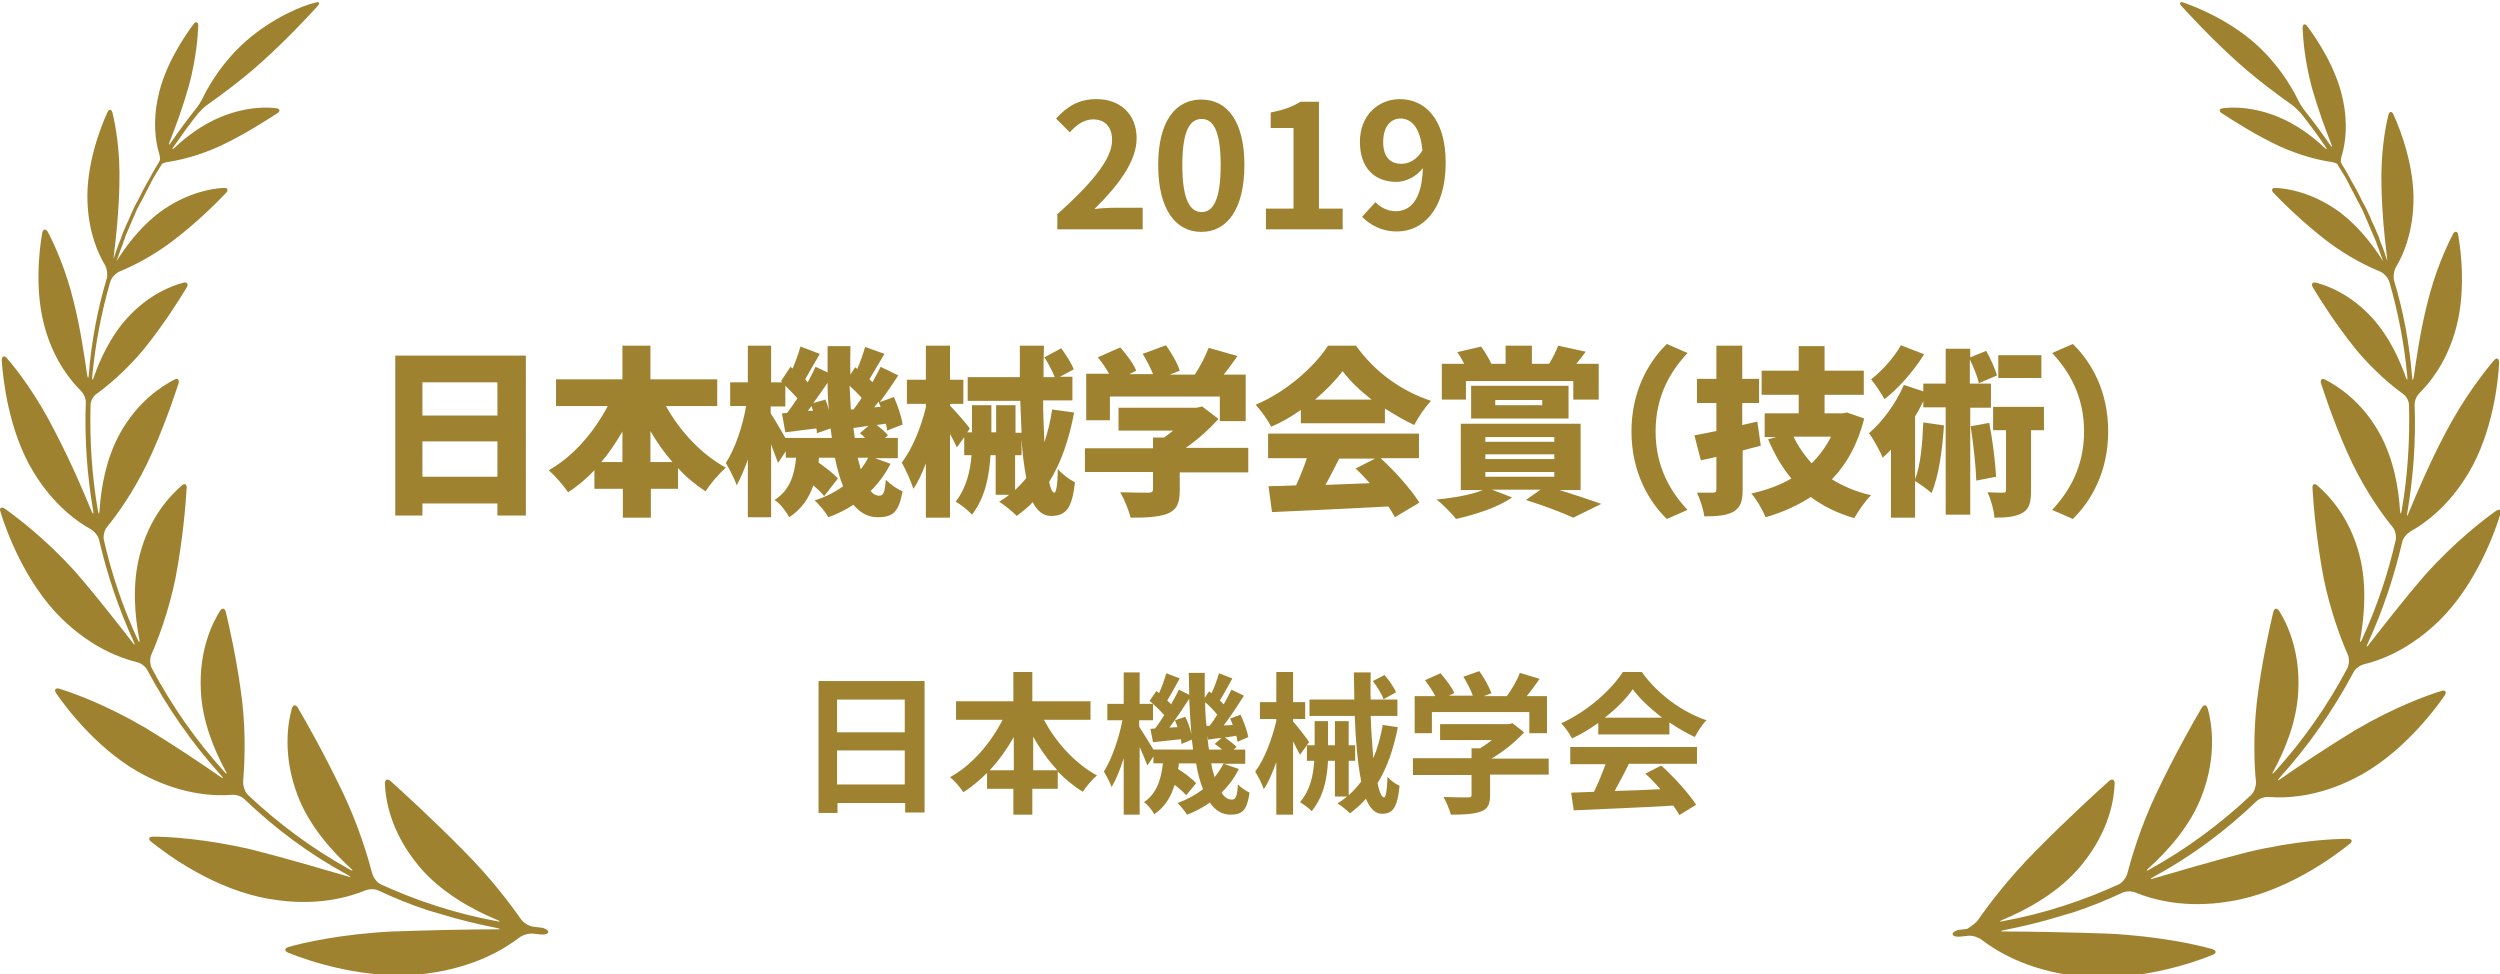 <?xml version="1.0" encoding="UTF-8"?>
<!-- Generator: Adobe Illustrator 22.1.0, SVG Export Plug-In . SVG Version: 6.00 Build 0)  -->
<svg xmlns="http://www.w3.org/2000/svg" xmlns:xlink="http://www.w3.org/1999/xlink" version="1.1" id="レイヤー_1" x="0px" y="0px" viewBox="0 0 580 226" style="enable-background:new 0 0 580 226;" xml:space="preserve">
<style type="text/css">
	.st0{fill:#9F8230;}
</style>
<g>
	<g>
		<path class="st0" d="M120.9,213.3c-2.3-3.3-7-9.6-13.4-16c-7.2-7.3-14.1-13.6-16.9-16.1c-0.7-0.6-1.3-0.4-1.3,0.6    c0.1,3.3,1.1,10.9,7.7,18.9c5,6.2,12.7,10.4,18.3,12.7c0.9,0.4,0.8,0.5-0.1,0.3c-4.9-0.9-9.6-2.1-14.2-3.6    c-4.4-1.4-8.6-3.1-12.6-4.9c-0.9-0.4-1.7-1.5-2-2.4c-1-3.8-3.1-11-6.8-18.8c-4.2-8.8-8.6-16.6-10.5-19.8c-0.5-0.8-1.1-0.8-1.4,0.2    c-0.9,3.2-2.2,10.7,1.3,20c2.7,7.3,8.2,13.2,12.3,17c0.7,0.6,0.6,0.8-0.2,0.3c-8.7-4.8-16.6-10.7-23.6-17.3    c-0.7-0.7-1.1-2-1.1-2.9c0.3-3.7,0.7-10.7-0.2-18.7c-1.1-9.1-3-17.4-3.8-20.8c-0.2-0.9-0.9-1.1-1.4-0.2c-1.7,2.7-4.9,9.1-4.4,18.5    c0.3,7.1,3.2,13.9,5.7,18.5c0.5,0.8,0.3,0.9-0.3,0.2c-6.6-7.3-12.2-15.3-16.8-24c-0.4-0.8-0.5-2.2-0.1-3.1c1.5-3.4,4-9.9,5.6-17.7    c1.7-8.9,2.4-17.3,2.6-20.9c0.1-1-0.5-1.3-1.2-0.6c-2.4,2.1-7.4,7.1-9.7,16.1c-1.8,6.9-1.1,14.3-0.1,19.4c0.2,0.9,0,1-0.4,0.1    c-3.4-7.4-6-15.1-7.8-23c-0.2-0.9,0.1-2.3,0.7-3c2.2-2.7,6-7.9,9.3-14.7c3.7-7.7,6.2-15.3,7.3-18.6c0.3-0.9-0.2-1.4-1-0.9    c-2.7,1.4-8.4,4.9-12.6,12.5c-3.3,6-4.4,12.9-4.7,17.8c-0.1,1-0.2,1-0.4,0c-1.4-8.1-1.9-16.2-1.7-24.4c0-1,0.7-2.2,1.5-2.7    c2.5-1.8,6.7-5.3,10.8-10.2c4.6-5.7,8.4-11.7,10-14.4c0.5-0.8,0.1-1.4-0.8-1.1c-2.7,0.7-8,2.7-13,8.2c-3.9,4.3-6.3,9.6-7.7,13.6    c-0.3,0.9-0.5,0.9-0.4-0.1c0.7-7.4,2.1-14.8,4.2-22c0.3-0.9,1.2-1.9,2.1-2.3c2.7-1.1,7.3-3.3,12.1-6.9c5.6-4.2,10.4-9,12.6-11.3    c0.7-0.7,0.4-1.3-0.5-1.2c-2.6,0.1-8,1-13.8,4.9c-4.6,3.1-8.1,7.6-10.3,10.9c-0.5,0.8-0.9,1.4-0.8,1.2c0-0.1,0.1-0.2,0.1-0.2    c0.2-0.5,0.3-0.9,0.5-1.4c0.2-0.5,0.3-0.9,0.5-1.4c0.2-0.5,0.4-0.9,0.5-1.4c0.2-0.5,0.4-0.9,0.5-1.4c0.2-0.5,0.4-0.9,0.6-1.4    c0.2-0.5,0.4-0.9,0.6-1.4c0.2-0.5,0.4-0.9,0.6-1.4c0.2-0.5,0.4-0.9,0.6-1.4c0.2-0.5,0.4-0.9,0.7-1.4c0.2-0.4,0.4-0.9,0.7-1.3    c0.2-0.5,0.5-0.9,0.7-1.4c0.2-0.4,0.5-0.9,0.7-1.3c0.2-0.5,0.5-0.9,0.7-1.4c0.2-0.4,0.5-0.9,0.7-1.3c0.3-0.4,0.5-0.9,0.8-1.3    c0.3-0.4,0.5-0.9,0.8-1.3c0.1-0.1,0.2-0.2,0.2-0.4c0.1-0.2,1-0.5,1.9-0.6c2.5-0.4,6.8-1.4,11.6-3.6c5.6-2.6,10.8-6,13.3-7.6    c0.8-0.5,0.7-1.1-0.3-1.2c-2.4-0.3-7.1-0.3-12.7,2c-4.4,1.8-8.2,4.7-10.7,7.1c-0.7,0.6-0.8,0.5-0.3-0.2c1.8-2.6,3.6-5.1,5.6-7.6    c0.6-0.7,1.7-1.8,2.5-2.3c2.8-2,7.5-5.4,12.3-9.7c5.8-5.2,10.8-10.6,13-13c0.6-0.7,0.4-1.1-0.5-0.8C70.4,1.2,63.4,4,57.1,9.5    c-5.2,4.6-8.3,9.7-9.9,12.9c-0.4,0.9-1.2,2.2-1.8,2.9c-2,2.5-3.9,5.1-5.7,7.7c-0.5,0.8-0.7,0.7-0.3-0.2c1.3-3.3,3-7.9,4.4-12.8    c1.7-6.3,2.1-11.5,2.2-14c0-1-0.6-1.1-1.1-0.4c-2.1,2.8-6.7,9.6-8.2,16.8c-1.3,5.8-0.6,10.3,0.1,12.8c0.3,0.9,0.4,1.8,0.3,2    c-0.1,0.1-0.2,0.3-0.2,0.4c-0.3,0.4-0.5,0.9-0.8,1.3c-0.3,0.5-0.5,0.9-0.8,1.4c-0.2,0.4-0.5,0.9-0.7,1.3c-0.3,0.5-0.5,0.9-0.8,1.4    c-0.2,0.4-0.5,0.9-0.7,1.3c-0.2,0.5-0.5,0.9-0.7,1.4c-0.2,0.4-0.4,0.9-0.7,1.3c-0.2,0.5-0.5,0.9-0.7,1.4c-0.2,0.4-0.4,0.9-0.6,1.3    c-0.2,0.5-0.4,1-0.6,1.4c-0.2,0.4-0.4,0.9-0.6,1.3c-0.2,0.5-0.4,1-0.6,1.4c-0.2,0.5-0.4,0.9-0.5,1.4c-0.2,0.5-0.4,1-0.6,1.5    c-0.2,0.5-0.3,0.9-0.5,1.4c-0.2,0.5-0.3,1-0.5,1.5c0,0.1-0.1,0.2-0.1,0.3c-0.1,0.2,0-0.5,0.1-1.4c0.5-4,1.1-9.9,1.2-15.9    c0.2-7.6-0.9-13.6-1.6-16.4c-0.2-0.9-0.8-1-1.2-0.1c-1.6,3.5-5,12.3-4.6,20.9c0.3,7.1,2.5,11.9,4,14.4c0.5,0.8,0.7,2.2,0.5,3.1    c-2.2,7.3-3.6,14.8-4.2,22.4c-0.1,1-0.2,1-0.4,0c-0.6-4.2-1.5-10.4-3-16.5c-1.9-8-4.7-13.9-6.1-16.6C10.6,53,10,53.1,9.8,54    c-0.7,3.9-1.9,13.9,0.8,22.7c2.2,7.3,5.9,11.7,8.1,13.9c0.7,0.7,1.3,1.9,1.2,2.9c-0.3,8.3,0.3,16.7,1.7,24.9c0.2,0.9,0,1-0.4,0.1    c-1.9-4.6-4.8-11.4-8.3-18.1C8.6,91.8,3.8,85.6,1.6,83.1c-0.6-0.7-1.2-0.5-1.2,0.5C0.7,88,2,100,7.7,109.4    c4.7,7.8,10.3,11.7,13.4,13.4c0.8,0.5,1.7,1.5,1.9,2.5c1.9,8.1,4.5,15.9,8,23.5c0.4,0.9,0.3,1-0.3,0.2    c-3.2-4.1-7.9-10.2-13.1-16.2C10.6,125,3.9,120,1.1,118c-0.8-0.5-1.3-0.2-1,0.7c1.3,4.4,5.8,16.6,14.2,24.8    c7,6.8,13.7,9.2,17.4,10.1c0.9,0.2,2.1,1,2.5,1.9c4.7,8.8,10.4,17,17.1,24.4c0.6,0.7,0.5,0.8-0.2,0.3c-4.3-3-10.7-7.3-17.3-11.3    c-9-5.3-16.7-8.1-20-9.1c-0.9-0.3-1.3,0.2-0.8,1c2.6,3.8,10.5,14.1,21,19.3c8.7,4.4,16,4.6,19.7,4.3c1-0.1,2.3,0.3,3,1    c7.1,6.8,15.1,12.8,24,17.6c0.8,0.5,0.8,0.6-0.1,0.3c-5.5-1.6-13.6-4-21.8-6.1c-10.9-2.6-19.7-3.1-23.3-3.1c-1,0-1.2,0.6-0.4,1.2    c3.7,3,15,11.3,27.7,13.3c10.6,1.8,18.2-0.5,21.9-2c0.9-0.4,2.3-0.4,3.1,0c3.6,1.7,7.3,3.2,11.2,4.5c0.9,0.3,1.7,0.5,1.7,0.5    c0,0,0.7,0.2,1.7,0.5c4.2,1.3,8.4,2.3,12.9,3.2c0.9,0.2,0.9,0.3,0,0.3c-6.2,0-15.4,0.2-24.3,0.5c-11.8,0.6-20.6,2.6-24.1,3.6    c-0.9,0.3-1,0.9-0.1,1.3c4.6,1.9,18.3,6.6,31.9,4.9c11.4-1.4,18.4-5.8,21.8-8.4c0.8-0.6,2.1-1,3.1-0.9c0.6,0.1,1.3,0.1,1.9,0.2    c1,0.1,1.7-0.2,1.7-0.6c0-0.4-0.8-0.9-1.7-1c-0.6-0.1-1.1-0.1-1.7-0.2C122.7,214.9,121.5,214.1,120.9,213.3z"></path>
	</g>
	<g>
		<path class="st0" d="M459,213.3c2.3-3.3,7-9.6,13.4-16c7.2-7.3,14.1-13.6,16.9-16.1c0.7-0.6,1.3-0.4,1.3,0.6    c-0.1,3.3-1.1,10.9-7.7,18.9c-5,6.2-12.7,10.4-18.3,12.7c-0.9,0.4-0.8,0.5,0.1,0.3c4.9-0.9,9.6-2.1,14.2-3.6    c4.4-1.4,8.6-3.1,12.6-4.9c0.9-0.4,1.7-1.5,2-2.4c1-3.8,3.1-11,6.8-18.8c4.2-8.8,8.6-16.6,10.5-19.8c0.5-0.8,1.1-0.8,1.4,0.2    c0.9,3.2,2.2,10.7-1.3,20c-2.7,7.3-8.2,13.2-12.4,17c-0.7,0.6-0.6,0.8,0.2,0.3c8.7-4.8,16.6-10.7,23.6-17.3c0.7-0.7,1.1-2,1.1-2.9    c-0.4-3.7-0.7-10.7,0.2-18.7c1.1-9.1,3-17.4,3.8-20.8c0.2-0.9,0.9-1.1,1.4-0.2c1.7,2.7,4.9,9.1,4.4,18.5    c-0.3,7.1-3.2,13.9-5.7,18.5c-0.5,0.8-0.3,0.9,0.3,0.2c6.6-7.3,12.2-15.3,16.8-24c0.4-0.8,0.5-2.2,0.1-3.1    c-1.5-3.4-4-9.9-5.6-17.7c-1.7-8.9-2.4-17.3-2.6-20.9c-0.1-1,0.5-1.3,1.2-0.6c2.4,2.1,7.4,7.1,9.7,16.1c1.8,6.9,1.1,14.3,0.2,19.4    c-0.2,0.9,0,1,0.4,0.1c3.4-7.4,6-15.1,7.8-23c0.2-0.9-0.1-2.3-0.7-3c-2.2-2.7-6-7.9-9.3-14.7c-3.7-7.7-6.2-15.3-7.3-18.6    c-0.3-0.9,0.2-1.4,1-0.9c2.7,1.4,8.4,4.9,12.6,12.5c3.3,6,4.4,12.9,4.7,17.8c0.1,1,0.2,1,0.4,0c1.4-8.1,1.9-16.2,1.7-24.4    c0-1-0.7-2.2-1.5-2.7c-2.5-1.8-6.7-5.3-10.8-10.2c-4.6-5.7-8.4-11.7-10-14.4c-0.5-0.8-0.1-1.4,0.8-1.1c2.7,0.7,8,2.7,13,8.2    c3.9,4.3,6.3,9.6,7.7,13.6c0.3,0.9,0.5,0.9,0.4-0.1c-0.7-7.4-2.1-14.8-4.2-22c-0.3-0.9-1.2-1.9-2.1-2.3c-2.7-1.1-7.3-3.3-12.1-6.9    c-5.5-4.2-10.4-9-12.6-11.3c-0.7-0.7-0.4-1.3,0.5-1.2c2.6,0.1,8,1,13.8,4.9c4.6,3.1,8.1,7.6,10.3,10.9c0.5,0.8,0.9,1.4,0.8,1.2    c0-0.1-0.1-0.2-0.1-0.2c-0.2-0.5-0.3-0.9-0.5-1.4c-0.2-0.5-0.3-0.9-0.5-1.4c-0.2-0.5-0.4-0.9-0.5-1.4c-0.2-0.5-0.4-0.9-0.6-1.4    c-0.2-0.5-0.4-0.9-0.6-1.4c-0.2-0.5-0.4-0.9-0.6-1.4c-0.2-0.5-0.4-0.9-0.6-1.4c-0.2-0.5-0.4-0.9-0.6-1.4c-0.2-0.5-0.4-0.9-0.7-1.4    c-0.2-0.4-0.4-0.9-0.7-1.3c-0.2-0.5-0.5-0.9-0.7-1.4c-0.2-0.4-0.5-0.9-0.7-1.3c-0.2-0.5-0.5-0.9-0.7-1.4c-0.2-0.4-0.5-0.9-0.7-1.3    c-0.3-0.4-0.5-0.9-0.8-1.3c-0.3-0.4-0.5-0.9-0.8-1.3c-0.1-0.1-0.1-0.2-0.2-0.4c-0.1-0.2-1-0.5-1.9-0.6c-2.5-0.4-6.8-1.4-11.6-3.6    c-5.6-2.6-10.8-6-13.3-7.6c-0.8-0.5-0.7-1.1,0.3-1.2c2.4-0.3,7.1-0.3,12.7,2c4.4,1.8,8.2,4.7,10.7,7.1c0.7,0.6,0.8,0.5,0.3-0.2    c-1.8-2.6-3.6-5.1-5.6-7.6c-0.6-0.7-1.7-1.8-2.5-2.3c-2.8-2-7.5-5.4-12.3-9.7c-5.8-5.2-10.8-10.6-13-13c-0.6-0.7-0.4-1.1,0.5-0.8    c3.1,1.1,10.2,3.9,16.5,9.4c5.2,4.6,8.3,9.7,9.9,12.9c0.4,0.9,1.2,2.2,1.8,2.9c2,2.5,3.9,5.1,5.7,7.7c0.5,0.8,0.7,0.7,0.3-0.2    c-1.3-3.3-3-7.9-4.4-12.8c-1.7-6.3-2.1-11.5-2.2-14c0-1,0.6-1.1,1.1-0.4c2.1,2.8,6.7,9.6,8.2,16.8c1.3,5.8,0.6,10.3-0.1,12.8    c-0.3,0.9-0.4,1.8-0.3,2c0.1,0.1,0.2,0.3,0.2,0.4c0.3,0.4,0.5,0.9,0.8,1.3c0.3,0.5,0.5,0.9,0.8,1.4c0.2,0.4,0.5,0.9,0.7,1.3    c0.3,0.5,0.5,0.9,0.8,1.4c0.2,0.4,0.5,0.9,0.7,1.3c0.2,0.5,0.5,0.9,0.7,1.4c0.2,0.4,0.4,0.9,0.7,1.3c0.2,0.5,0.5,0.9,0.7,1.4    c0.2,0.4,0.4,0.9,0.6,1.3c0.2,0.5,0.4,1,0.6,1.4c0.2,0.4,0.4,0.9,0.6,1.3c0.2,0.5,0.4,1,0.6,1.4c0.2,0.5,0.4,0.9,0.5,1.4    c0.2,0.5,0.4,1,0.6,1.5c0.2,0.5,0.3,0.9,0.5,1.4c0.2,0.5,0.3,1,0.5,1.5c0,0.1,0.1,0.2,0.1,0.3c0.1,0.2,0-0.5-0.1-1.4    c-0.5-4-1.1-9.9-1.2-15.9c-0.2-7.6,0.9-13.6,1.6-16.4c0.2-0.9,0.8-1,1.2-0.1c1.6,3.5,5,12.3,4.6,20.9c-0.3,7.1-2.5,11.9-4,14.4    c-0.5,0.8-0.7,2.2-0.5,3.1c2.2,7.3,3.6,14.8,4.2,22.4c0.1,1,0.2,1,0.4,0c0.6-4.2,1.5-10.4,3-16.5c1.9-8,4.7-13.9,6.1-16.6    c0.4-0.8,1.1-0.7,1.2,0.2c0.7,3.9,1.9,13.9-0.8,22.7c-2.2,7.3-5.9,11.7-8.1,13.9c-0.7,0.7-1.3,1.9-1.2,2.9    c0.3,8.3-0.3,16.7-1.7,24.9c-0.2,0.9,0,1,0.3,0.1c1.9-4.6,4.8-11.4,8.3-18.1c4.5-8.7,9.4-14.8,11.5-17.3c0.6-0.7,1.2-0.5,1.2,0.5    c-0.2,4.4-1.5,16.4-7.2,25.8c-4.7,7.8-10.3,11.7-13.4,13.4c-0.8,0.5-1.7,1.5-1.9,2.5c-1.9,8.1-4.5,15.9-8,23.5    c-0.4,0.9-0.3,1,0.3,0.2c3.2-4.1,7.9-10.2,13.1-16.2c7-7.8,13.6-12.8,16.4-14.8c0.8-0.5,1.3-0.2,1,0.7    c-1.3,4.4-5.8,16.6-14.2,24.8c-7,6.8-13.7,9.2-17.4,10.1c-0.9,0.2-2.1,1-2.5,1.9c-4.7,8.8-10.4,17-17.1,24.4    c-0.6,0.7-0.5,0.8,0.2,0.3c4.3-3,10.7-7.3,17.3-11.3c9-5.3,16.7-8.1,20-9.1c0.9-0.3,1.3,0.2,0.8,1c-2.6,3.8-10.5,14.1-21,19.3    c-8.7,4.4-16,4.6-19.7,4.3c-1-0.1-2.3,0.3-3,1c-7.1,6.8-15.1,12.8-24,17.6c-0.8,0.5-0.8,0.6,0.1,0.3c5.5-1.6,13.6-4,21.8-6.1    c10.9-2.6,19.7-3.1,23.3-3.1c1,0,1.2,0.6,0.4,1.2c-3.7,3-15,11.3-27.7,13.3c-10.6,1.8-18.2-0.5-21.9-2c-0.9-0.4-2.3-0.4-3.1,0    c-3.6,1.7-7.3,3.2-11.2,4.5c-0.9,0.3-1.7,0.5-1.7,0.5c0,0-0.7,0.2-1.7,0.5c-4.2,1.3-8.4,2.3-12.9,3.2c-0.9,0.2-0.9,0.3,0,0.3    c6.2,0,15.4,0.2,24.3,0.5c11.8,0.6,20.6,2.6,24.1,3.6c0.9,0.3,1,0.9,0.1,1.3c-4.6,1.9-18.3,6.6-31.9,4.9    c-11.4-1.4-18.4-5.8-21.8-8.4c-0.8-0.6-2.1-1-3.1-0.9c-0.6,0.1-1.3,0.1-1.9,0.2c-1,0.1-1.7-0.2-1.7-0.6c0-0.4,0.8-0.9,1.7-1    c0.6-0.1,1.1-0.1,1.7-0.2C457.3,214.9,458.5,214.1,459,213.3z"></path>
	</g>
</g>
<g>
	<path class="st0" d="M245.2,49.8c8-7.2,12.8-12.8,12.8-17.3c0-3-1.6-4.8-4.4-4.8c-2.2,0-4,1.4-5.4,3l-3.2-3.2   c2.7-2.9,5.3-4.5,9.4-4.5c5.6,0,9.3,3.6,9.3,9.1c0,5.4-4.4,11.1-9.8,16.4c1.5-0.2,3.4-0.3,4.8-0.3h6.4v5h-19.8V49.8z"></path>
	<path class="st0" d="M268.7,38.3c0-10.2,4-15.2,10-15.2c6,0,10,5,10,15.2s-4,15.5-10,15.5C272.7,53.8,268.7,48.5,268.7,38.3z    M283.2,38.3c0-8.3-1.9-10.7-4.4-10.7c-2.6,0-4.5,2.4-4.5,10.7c0,8.3,1.9,10.9,4.5,10.9C281.3,49.2,283.2,46.6,283.2,38.3z"></path>
	<path class="st0" d="M293.8,48.4h6.3V29.7h-5.3v-3.6c3-0.6,5-1.3,6.9-2.5h4.3v24.8h5.5v4.8h-17.8V48.4z"></path>
	<path class="st0" d="M319.1,46.9c1.1,1.2,2.9,2.1,4.7,2.1c3.3,0,6.1-2.5,6.3-10c-1.5,2-4,3.2-6.1,3.2c-4.9,0-8.5-3-8.5-9.3   c0-6.1,4.2-9.9,9.3-9.9c5.6,0,10.6,4.4,10.6,14.7c0,11.2-5.5,16-11.3,16c-3.7,0-6.3-1.6-8.1-3.4L319.1,46.9z M330,34.9   c-0.5-5.4-2.6-7.4-5.1-7.4c-2.2,0-4,1.8-4,5.4c0,3.5,1.6,5.1,4.2,5.1C326.8,38,328.6,37.2,330,34.9z"></path>
	<path class="st0" d="M122,82.5v37.1h-6.6v-2.8H98v2.8h-6.3V82.5H122z M98,88.7v7.7h17.4v-7.7H98z M115.4,110.6v-8.2H98v8.2H115.4z"></path>
	<path class="st0" d="M154.5,94.2c3.2,5.8,8.2,11.2,13.9,14.3c-1.5,1.3-3.7,3.8-4.7,5.5c-2.3-1.5-4.5-3.3-6.4-5.4v4.8h-6.3v6.7h-6.5   v-6.7h-6.6v-4.3c-1.8,1.9-3.9,3.7-6.1,5.1c-1-1.5-3.1-3.9-4.5-5.1c5.7-3.2,10.5-8.8,13.7-14.9H129v-6.2h15.4v-7.8h6.5v7.8h15.5v6.2   H154.5z M144.4,107.2v-7.1c-1.5,2.6-3.1,5-4.9,7.1H144.4z M156,107.2c-1.9-2.2-3.6-4.6-5.1-7.2v7.2H156z"></path>
	<path class="st0" d="M206.6,107.6c-1.2,2.4-2.8,4.5-4.6,6.3c0.6,0.8,1.3,1.1,2,1.1c0.9,0,1.3-0.7,1.5-3.7c1.1,1.1,2.7,2.2,3.9,2.7   c-0.9,4.9-2.3,6-5.8,6c-2.3,0-4.1-1.1-5.6-2.9c-1.8,1.2-3.7,2.1-5.8,2.9c-0.6-1.1-2.1-2.9-3.2-3.9c2.5-0.8,4.7-1.9,6.6-3.3   c-0.8-1.9-1.4-4.2-1.9-6.6H190l-0.1,1.1c1.7,1.2,3.5,2.6,4.5,3.7l-3.2,4.1c-0.5-0.7-1.5-1.6-2.5-2.5c-1,2.9-2.7,5.5-5.6,7.4   c-0.7-1.3-2.1-3.2-3.4-4c3.7-2.4,4.6-6,5-9.8h-2.4v-1.5l-1.8,2.7c-0.4-1.1-1-2.7-1.6-4.3v16.9h-5.4v-13.4c-0.8,2.3-1.7,4.4-2.6,6   c-0.5-1.6-1.7-3.8-2.5-5.2c2.1-3.2,3.9-8.5,4.7-13.2h-3.7v-5.5h4.1v-8.5h5.4v8.5h2.6l-0.3-0.3l2.2-3.3l0.5,0.4   c0.7-1.7,1.4-3.6,1.8-5.1l4.5,1.7c-1.2,2-2.4,4.2-3.4,5.9c0.2,0.2,0.4,0.5,0.6,0.7c0.7-1.3,1.3-2.5,1.8-3.6l2.8,1.3   c0-2,0-4.1,0-6.1h5.3c0,2.2-0.1,4.4,0,6.6l1.1-1.7l0.5,0.4c0.7-1.7,1.4-3.6,1.8-5.1l4.5,1.6c-1.3,2.1-2.5,4.3-3.5,5.9   c0.3,0.2,0.5,0.5,0.7,0.7c0.7-1.3,1.4-2.5,1.9-3.6l4.1,2c-1.3,2-2.8,4.2-4.3,6.2l3.3-1.2c0.9,2.1,1.8,4.7,2,6.4l-3.6,1.4   c0-0.5-0.1-1-0.3-1.6l-2.1,0.3c1,0.8,2.1,1.7,2.6,2.4l-0.7,0.6h3v4.7H203L206.6,107.6z M193,101.6c-0.1-0.7-0.2-1.5-0.3-2.2   l-3.2,1.1c0-0.3,0-0.7-0.1-1.1c-2.5,0.3-5,0.6-7.2,0.9l-0.8-4.4l1.2-0.1c0.8-1,1.6-2.2,2.4-3.4c-0.8-0.9-1.8-1.9-2.8-2.9v4.8h-3.4   v1.6c0.8,1.2,2.4,3.9,3.4,5.7H193z M188.6,95.3c-0.1-0.4-0.2-0.7-0.3-1.1l-0.9,1.1L188.6,95.3z M191.5,92.7   c0.3,0.8,0.6,1.6,0.8,2.4c-0.2-2-0.3-4.1-0.3-6.3c-1.1,1.6-2.2,3.2-3.3,4.7L191.5,92.7z M198,95c0.6-0.8,1.3-1.7,1.9-2.7   c-0.8-0.9-1.8-1.9-2.8-2.8c0.1,1.9,0.2,3.7,0.3,5.5L198,95z M200.7,101.6c-0.4-0.4-0.8-0.8-1.2-1.1l2-1.7c-1.2,0.2-2.4,0.3-3.5,0.5   c0.1,0.8,0.2,1.5,0.3,2.3H200.7z M199,106.2c0.2,1,0.5,1.8,0.7,2.7c0.6-0.8,1.2-1.7,1.7-2.7H199z M204.3,94.4   c-0.1-0.4-0.3-0.8-0.5-1.2c-0.3,0.5-0.7,0.9-1,1.3L204.3,94.4z"></path>
	<path class="st0" d="M249.2,95.7c-1.2,6.4-3.1,11.8-5.8,16.1c0.3,1.6,0.8,2.5,1.2,2.5c0.4,0,0.8-1.7,0.8-5.5c1.1,1.3,2.8,2.5,4,3.1   c-0.7,6.1-2.1,7.8-5.6,7.8c-1.8,0-3.2-1.2-4.2-3.2c-1.1,1.2-2.4,2.2-3.7,3.2c-0.8-0.8-2.9-2.6-4.1-3.3c0.8-0.5,1.6-1,2.3-1.6H231   v-9.2h-1.2c-0.3,4.8-1.2,9.8-4.3,13.8c-0.8-0.9-2.6-2.4-3.8-3c2.5-3.2,3.4-7.1,3.7-10.8h-1.7v-4.2l-1.7,2.4   c-0.4-0.8-0.9-1.9-1.6-3.1v19.4h-5.6v-12.6c-0.9,2.3-1.8,4.4-2.9,5.9c-0.5-1.7-1.8-4.5-2.7-6.1c2.4-3,4.5-8.2,5.6-12.8v-0.8h-4.4   v-5.6h4.4v-7.9h5.6v7.9h3.1v5.6h-3.1v0.4c1.1,1.1,4,4.4,4.6,5.3l-0.6,0.9h1.1V94h4.5v6.3h1.1V94h4.5v6.4h1.4   c-0.1-2.4-0.2-4.8-0.3-7.4h-12.2v-5.5h12.1c0-2.4,0-4.9,0-7.3h5.6c-0.1,2.4-0.1,4.9-0.1,7.3h2.6c-0.5-1.3-1.5-3.2-2.4-4.6l3.9-2.1   c1.1,1.5,2.4,3.5,2.9,4.9l-3.2,1.7h2.9v5.5H242c0,3.5,0.2,6.8,0.3,9.7c0.8-2.4,1.4-4.9,1.8-7.6L249.2,95.7z M235.5,113.7   c0.9-0.9,1.8-1.8,2.6-2.8c-0.5-2.6-0.9-5.7-1.1-9v3.7h-1.5V113.7z"></path>
	<path class="st0" d="M289.5,109.6h-15.8v4.2c0,3-0.7,4.5-2.9,5.4c-2.2,0.8-5,0.9-8.5,0.9c-0.4-1.7-1.5-4.3-2.4-5.9   c2.4,0.1,5.7,0.1,6.5,0.1s1.1-0.2,1.1-0.8v-4h-15.8V104h15.8v-2.5h2.6c0.7-0.5,1.4-1.1,2.1-1.6h-12.7v-5.3h18.1l1.3-0.3l3.8,2.9   c-2.1,2.3-4.7,4.7-7.6,6.7h14.5V109.6z M257.7,97.5H252V86.7h5.3c-0.7-1.3-1.7-2.7-2.6-3.8l5.2-2.3c1.4,1.6,3.1,3.8,3.7,5.4   l-1.6,0.8h5.5c-0.6-1.5-1.5-3.3-2.4-4.7l5.4-2c1.3,1.8,2.7,4.2,3.2,5.9l-2.3,0.9h5.8c1.3-2,2.5-4.3,3.2-6.2l6.7,1.9   c-1.1,1.5-2.1,3-3.2,4.3h5.1v10.8h-6V92h-25.5V97.5z"></path>
	<path class="st0" d="M301.8,95.1c-2.1,1.5-4.5,2.9-6.9,3.9c-0.7-1.5-2.4-3.8-3.6-5.1c7.2-3,13.7-8.9,16.8-13.7h6.5   C319,86.4,325.3,90.8,332,93c-1.5,1.6-2.9,3.7-3.9,5.6c-2.2-1-4.5-2.4-6.8-3.8v3.4h-19.5V95.1z M320.4,106.4   c3.5,3.2,7,7.2,8.9,10.2l-5.7,3.4c-0.4-0.8-0.9-1.6-1.5-2.5c-9.7,0.5-19.8,1-27,1.3l-0.8-6c1.9,0,4.1-0.1,6.4-0.2   c0.9-2,1.8-4.2,2.5-6.3h-9v-5.7h35v5.7H320.4z M318.2,92.7c-2.7-2.1-5.1-4.4-6.7-6.6c-1.6,2.1-3.8,4.4-6.4,6.6H318.2z M310.7,106.4   c-1.1,2.1-2.1,4.2-3.2,6.1c3.3-0.1,6.8-0.3,10.3-0.4c-1.1-1.2-2.2-2.4-3.3-3.4l4.5-2.3H310.7z"></path>
	<path class="st0" d="M361.8,113.7c3.6,1.1,7.4,2.4,9.7,3.2l-6.5,3.2c-2.4-1.1-6.8-2.8-11-4.1l3.4-2.4h-11.3l4.7,1.8   c-3.2,2.3-8.6,4-13,5c-1-1.3-3.2-3.5-4.5-4.5c3.9-0.4,8.1-1.1,10.7-2.2h-5.1V98.3h27.8v15.4H361.8z M340.1,92.7h-5.6v-8.3h5.2   c-0.5-0.9-1-1.9-1.6-2.7l5.5-1.3c0.9,1.2,1.9,2.9,2.4,4l-0.1,0h3.4v-4.2h6.1v4.2h4c0.8-1.3,1.6-2.9,2.1-4.2l6.4,1.4   c-0.8,1-1.5,2-2.2,2.8h5.2v8.3H365v-4.3h-24.9V92.7z M341.3,97.1v-7.6h22.6v7.6H341.3z M344.6,102.5h16v-1.1h-16V102.5z    M344.6,106.5h16v-1.1h-16V106.5z M344.6,110.6h16v-1.1h-16V110.6z M346.9,94h10.9v-1.2h-10.9V94z"></path>
	<path class="st0" d="M378.5,100.1c0-9.4,4-16.2,8.2-20.3l4.8,2.1c-3.9,4.2-7.4,9.9-7.4,18.2s3.5,14,7.4,18.2l-4.8,2.1   C382.5,116.3,378.5,109.5,378.5,100.1z"></path>
	<path class="st0" d="M408.5,103.4c-1.4,0.4-2.8,0.7-4.2,1.1v9c0,2.8-0.5,4.2-2.1,5.2c-1.6,0.9-3.8,1.1-6.8,1.1   c-0.2-1.6-1-4-1.7-5.5c1.5,0,3.2,0,3.7,0c0.6,0,0.8-0.2,0.8-0.8V106l-3.6,0.8l-1.5-5.8c1.5-0.3,3.2-0.6,5.1-1v-6.5h-4.5v-5.6h4.5   v-7.7h6v7.7h3.9v5.6h-3.9v5.1l3.5-0.8L408.5,103.4z M432.5,97.1c-1.5,5.9-4,10.5-7.5,14.1c2.6,1.6,5.6,2.9,9.1,3.7   c-1.3,1.2-3,3.7-3.9,5.3c-3.9-1.1-7.3-2.8-10.1-4.9c-3.1,2-6.6,3.6-10.5,4.7c-0.6-1.6-2.1-4.2-3.3-5.5c3.5-0.8,6.6-1.9,9.3-3.5   c-2.2-2.6-3.9-5.6-5.4-9.1l1.9-0.5h-2.7v-5.5h7.9v-4.3h-8.6v-5.6h8.6v-5.7h6v5.7h9.1v5.6h-9.1v4.3h4.2l1-0.2L432.5,97.1z    M416.1,101.3c1.1,2.3,2.5,4.3,4.2,6.2c1.8-1.8,3.3-3.8,4.5-6.2H416.1z"></path>
	<path class="st0" d="M457.1,94.5v24.9h-5.7V94.5h-5.2v-1.4c-0.6,1.2-1.2,2.4-1.9,3.5v14.6c1.3-3.3,1.7-8.4,1.9-13.2l4.8,0.7   c-0.4,5.8-1.2,11.8-2.9,15.7c-0.8-0.8-2.7-2.1-3.8-2.8v8.5h-5.6v-15.8c-0.6,0.7-1.3,1.3-1.9,1.9c-0.5-1.3-2.2-4.4-3.2-5.7   c3.2-2.7,6.3-7,8.1-11.2l4.5,1.5V89h5.2v-8.1h5.7v2l3.7-1.5c1,1.8,2.1,4.2,2.5,5.7l-4.2,1.8c-0.3-1.4-1.2-3.7-2.1-5.5V89h4.9v5.6   H457.1z M446.4,82.2c-2.4,3.8-5.9,7.9-9.2,10.4c-0.7-1.3-2.2-3.5-3.1-4.6c2.6-2,5.5-5.3,6.9-7.9L446.4,82.2z M461.5,98.1   c0.8,4,1.4,9.1,1.6,12.5l-4.6,0.9c-0.1-3.4-0.7-8.6-1.3-12.6L461.5,98.1z M474.2,99.8h-3v13.9c0,2.7-0.3,4.3-2,5.3   c-1.6,0.9-3.7,1.1-6.5,1.1c-0.1-1.7-0.8-4.2-1.6-5.9c1.4,0.1,3.1,0.1,3.6,0.1c0.5,0,0.7-0.1,0.7-0.6V99.8h-3v-5.4h11.8V99.8z    M473.6,87.7h-10v-5.3h10V87.7z"></path>
	<path class="st0" d="M489.1,100.1c0,9.4-4,16.2-8.2,20.3l-4.8-2.1c3.9-4.2,7.4-9.9,7.4-18.2s-3.5-14-7.4-18.2l4.8-2.1   C485.2,84,489.1,90.7,489.1,100.1z"></path>
	<path class="st0" d="M214.5,158v30.5h-4.5v-2.2h-15.7v2.3h-4.4V158H214.5z M194.2,162.3v7.6h15.7v-7.6H194.2z M209.9,182v-7.9   h-15.7v7.9H209.9z"></path>
	<path class="st0" d="M242.2,167c2.8,5.3,7.3,10.2,12.3,12.9c-1.1,0.9-2.5,2.6-3.3,3.8c-2.1-1.3-4-2.9-5.8-4.7v4h-5.9v6h-4.4v-6   h-6.1v-3.7c-1.7,1.7-3.6,3.3-5.5,4.5c-0.7-1.1-2.1-2.7-3.1-3.5c5-2.7,9.4-7.8,12.2-13.3h-10.8v-4.3h13.3v-6.8h4.4v6.8H253v4.3   H242.2z M235.2,178.7V171c-1.6,2.8-3.5,5.5-5.6,7.7H235.2z M245.3,178.7c-2.1-2.3-4-4.9-5.6-7.8v7.8H245.3z"></path>
	<path class="st0" d="M287.4,178.4c-1,2.1-2.4,3.9-4,5.5c0.7,1.1,1.5,1.6,2.4,1.6s1.2-0.7,1.4-3.5c0.8,0.8,1.9,1.5,2.7,1.9   c-0.6,4-1.6,5.1-4.4,5.1c-2,0-3.6-1-4.8-2.8c-1.6,1.1-3.4,2.1-5.3,2.8c-0.5-0.8-1.5-2-2.2-2.7c2.2-0.8,4.2-1.9,5.9-3.2   c-0.7-1.7-1.2-3.7-1.6-6h-4c0,0.5-0.1,0.9-0.2,1.3c1.6,1,3.3,2.3,4.2,3.3l-2.3,2.8c-0.6-0.7-1.6-1.6-2.7-2.4   c-0.8,2.7-2.2,5.1-4.7,6.8c-0.5-0.9-1.5-2.2-2.4-2.8c3.1-2.1,4-5.5,4.4-9h-2.2v-1.6l-1.4,2.1c-0.4-1.1-1.1-2.7-1.8-4.3V189h-3.7   v-13.1c-0.8,2.6-1.8,5-2.8,6.7c-0.4-1.1-1.2-2.6-1.8-3.6c1.8-2.8,3.5-7.7,4.3-11.9h-3.5v-3.8h3.8v-7.3h3.7v7.3h3.1   c-0.2-0.2-0.5-0.5-0.8-0.7l1.6-2.3l0.6,0.5c0.7-1.5,1.3-3.3,1.7-4.6l3.1,1.2c-1,1.7-2,3.7-2.9,5.1c0.3,0.3,0.6,0.6,0.9,0.9   c0.7-1.2,1.3-2.4,1.8-3.4l2.4,1.2c0-1.7-0.1-3.4-0.1-5.1h3.7c0,2,0,3.9,0,5.8l1-1.5l0.6,0.4c0.7-1.5,1.3-3.2,1.7-4.6l3.1,1.2   c-1,1.8-2,3.7-2.9,5.1c0.3,0.3,0.6,0.6,0.9,0.9c0.7-1.2,1.3-2.4,1.8-3.4l2.9,1.4c-1.4,2.2-3.1,4.8-4.7,6.9l2.1-0.1   c-0.2-0.5-0.4-1-0.6-1.5l2.4-0.9c0.8,1.7,1.6,3.9,1.8,5.2l-2.5,1.1c-0.1-0.4-0.1-0.9-0.3-1.4l-2.6,0.4c1,0.7,2.1,1.6,2.7,2.2   l-0.7,0.6h2.7v3.3h-5L287.4,178.4z M276.8,173.9c-0.1-0.7-0.2-1.5-0.3-2.3l-2.4,1c0-0.3-0.1-0.7-0.1-1.1c-2.3,0.2-4.5,0.5-6.5,0.7   l-0.6-3.1l1.1-0.1c0.7-0.9,1.4-2,2.1-3.1c-0.7-0.8-1.7-1.8-2.6-2.6v3.8h-3.2v1.5c0.7,1.1,2.4,3.8,3.3,5.3H276.8z M275,166.3   c0.6,1.2,1.1,2.7,1.4,4c-0.2-2.6-0.4-5.3-0.5-8.2c-1.4,2.2-3.1,4.7-4.6,6.7l1.9-0.1c-0.2-0.6-0.4-1.1-0.6-1.6L275,166.3z    M280.6,168.4c0.6-0.7,1.2-1.6,1.8-2.6c-0.7-0.9-1.8-2-2.8-2.9c0,1.9,0.1,3.7,0.3,5.5L280.6,168.4z M283.5,173.9   c-0.5-0.5-1.1-0.9-1.7-1.3l1.6-1.4c-1.1,0.1-2.1,0.2-3.1,0.4l-0.2-1c0.1,1.2,0.2,2.3,0.4,3.3H283.5z M281,177.1   c0.2,1.2,0.5,2.3,0.8,3.2c0.8-1,1.5-2.1,2.1-3.2H281z"></path>
	<path class="st0" d="M301.6,175.1c-0.4-0.7-1-1.9-1.6-3.1v17h-3.9v-12.2c-0.9,2.5-1.8,4.7-2.9,6.3c-0.4-1.2-1.3-3-2-4.1   c2.1-2.7,3.9-7.5,4.9-11.7v-0.5h-3.8v-3.9h3.8v-7h3.9v7h2.8v3.9H300v0.6c0.9,1,3.3,4,3.7,4.8L301.6,175.1z M324.3,168.7   c-1,5.1-2.5,9.4-4.7,13c0.4,2.1,1,3.3,1.5,3.3c0.4,0,0.7-1.5,0.8-4.8c0.7,0.9,1.9,1.7,2.8,2.1c-0.5,5-1.5,6.5-4.1,6.5   c-1.6,0-2.8-1.3-3.7-3.5c-1.1,1.3-2.4,2.4-3.7,3.4c-0.6-0.6-2-1.8-2.9-2.3c0.8-0.5,1.5-1,2.2-1.6h-2.8v-8.3h-1.6   c-0.2,4.1-1,8.3-3.8,11.7c-0.6-0.7-1.9-1.6-2.7-2.1c2.4-2.8,3.1-6.3,3.3-9.6h-1.7v-3.6h1.8v-5.6h3.1v5.6h1.6v-5.6h3.2v5.6h1.5v3.6   h-1.5v8c1.1-1,2-2,2.9-3.2c-0.8-4-1.3-9.4-1.5-15.2h-10.5v-3.8h10.4c0-2.1-0.1-4.2-0.1-6.3h3.9c0,2.1-0.1,4.3,0,6.3h6.2v3.8H318   c0.1,3.6,0.4,7,0.6,9.8c1-2.3,1.7-4.9,2.2-7.7L324.3,168.7z M321.2,156.6c1.1,1.2,2.2,2.9,2.7,4l-2.9,1.6c-0.4-1.1-1.5-2.9-2.5-4.2   L321.2,156.6z"></path>
	<path class="st0" d="M359.3,179.7h-13.6v4.7c0,2.2-0.5,3.3-2.2,3.9c-1.7,0.6-3.9,0.7-6.9,0.7c-0.3-1.2-1.1-3-1.7-4.1   c2.3,0.1,4.9,0.1,5.6,0.1c0.7,0,0.9-0.1,0.9-0.6v-4.6h-13.6v-3.9h13.6v-2.3h2c0.9-0.6,1.9-1.2,2.7-1.9h-12v-3.7H350l0.9-0.2   l2.7,2.1c-2,2.2-4.7,4.4-7.6,6.1h13.3V179.7z M332.2,170.1h-4v-8.6h4.8c-0.6-1.2-1.6-2.6-2.4-3.7l3.6-1.6c1.2,1.4,2.7,3.3,3.2,4.6   l-1.3,0.6h5.6c-0.5-1.4-1.4-3.1-2.2-4.4l3.7-1.3c1.1,1.5,2.3,3.7,2.8,5.1l-1.7,0.7h5.3c1.2-1.7,2.4-3.7,3-5.4l4.6,1.4   c-1,1.4-2,2.8-3,4h4.7v8.6h-4.1v-4.9h-22.6V170.1z"></path>
	<path class="st0" d="M370.7,167.8c-1.9,1.3-3.9,2.6-6,3.5c-0.5-1-1.6-2.6-2.5-3.5c6-2.7,11.6-7.7,14.3-11.9h4.4   c3.7,5.2,9.4,9.3,15,11.2c-1.1,1.1-2,2.6-2.7,3.9c-1.9-0.9-4-2.1-5.9-3.4v2.8h-16.5V167.8z M364.4,173.3h29.3v3.9h-15.8   c-1,2.1-2.2,4.3-3.3,6.3c3.4-0.1,7-0.2,10.6-0.4c-1.1-1.3-2.3-2.6-3.5-3.6l3.7-1.9c3.1,2.8,6.4,6.5,8.1,9.1l-3.9,2.4   c-0.4-0.7-0.8-1.4-1.4-2.2c-8.3,0.5-17,0.8-23.1,1.1l-0.6-4.1l5.3-0.2c1-2,1.9-4.3,2.7-6.4h-8.2V173.3z M385.6,166.5   c-2.7-2.1-5.2-4.4-6.8-6.6c-1.5,2.2-3.8,4.5-6.5,6.6H385.6z"></path>
</g>
</svg>
